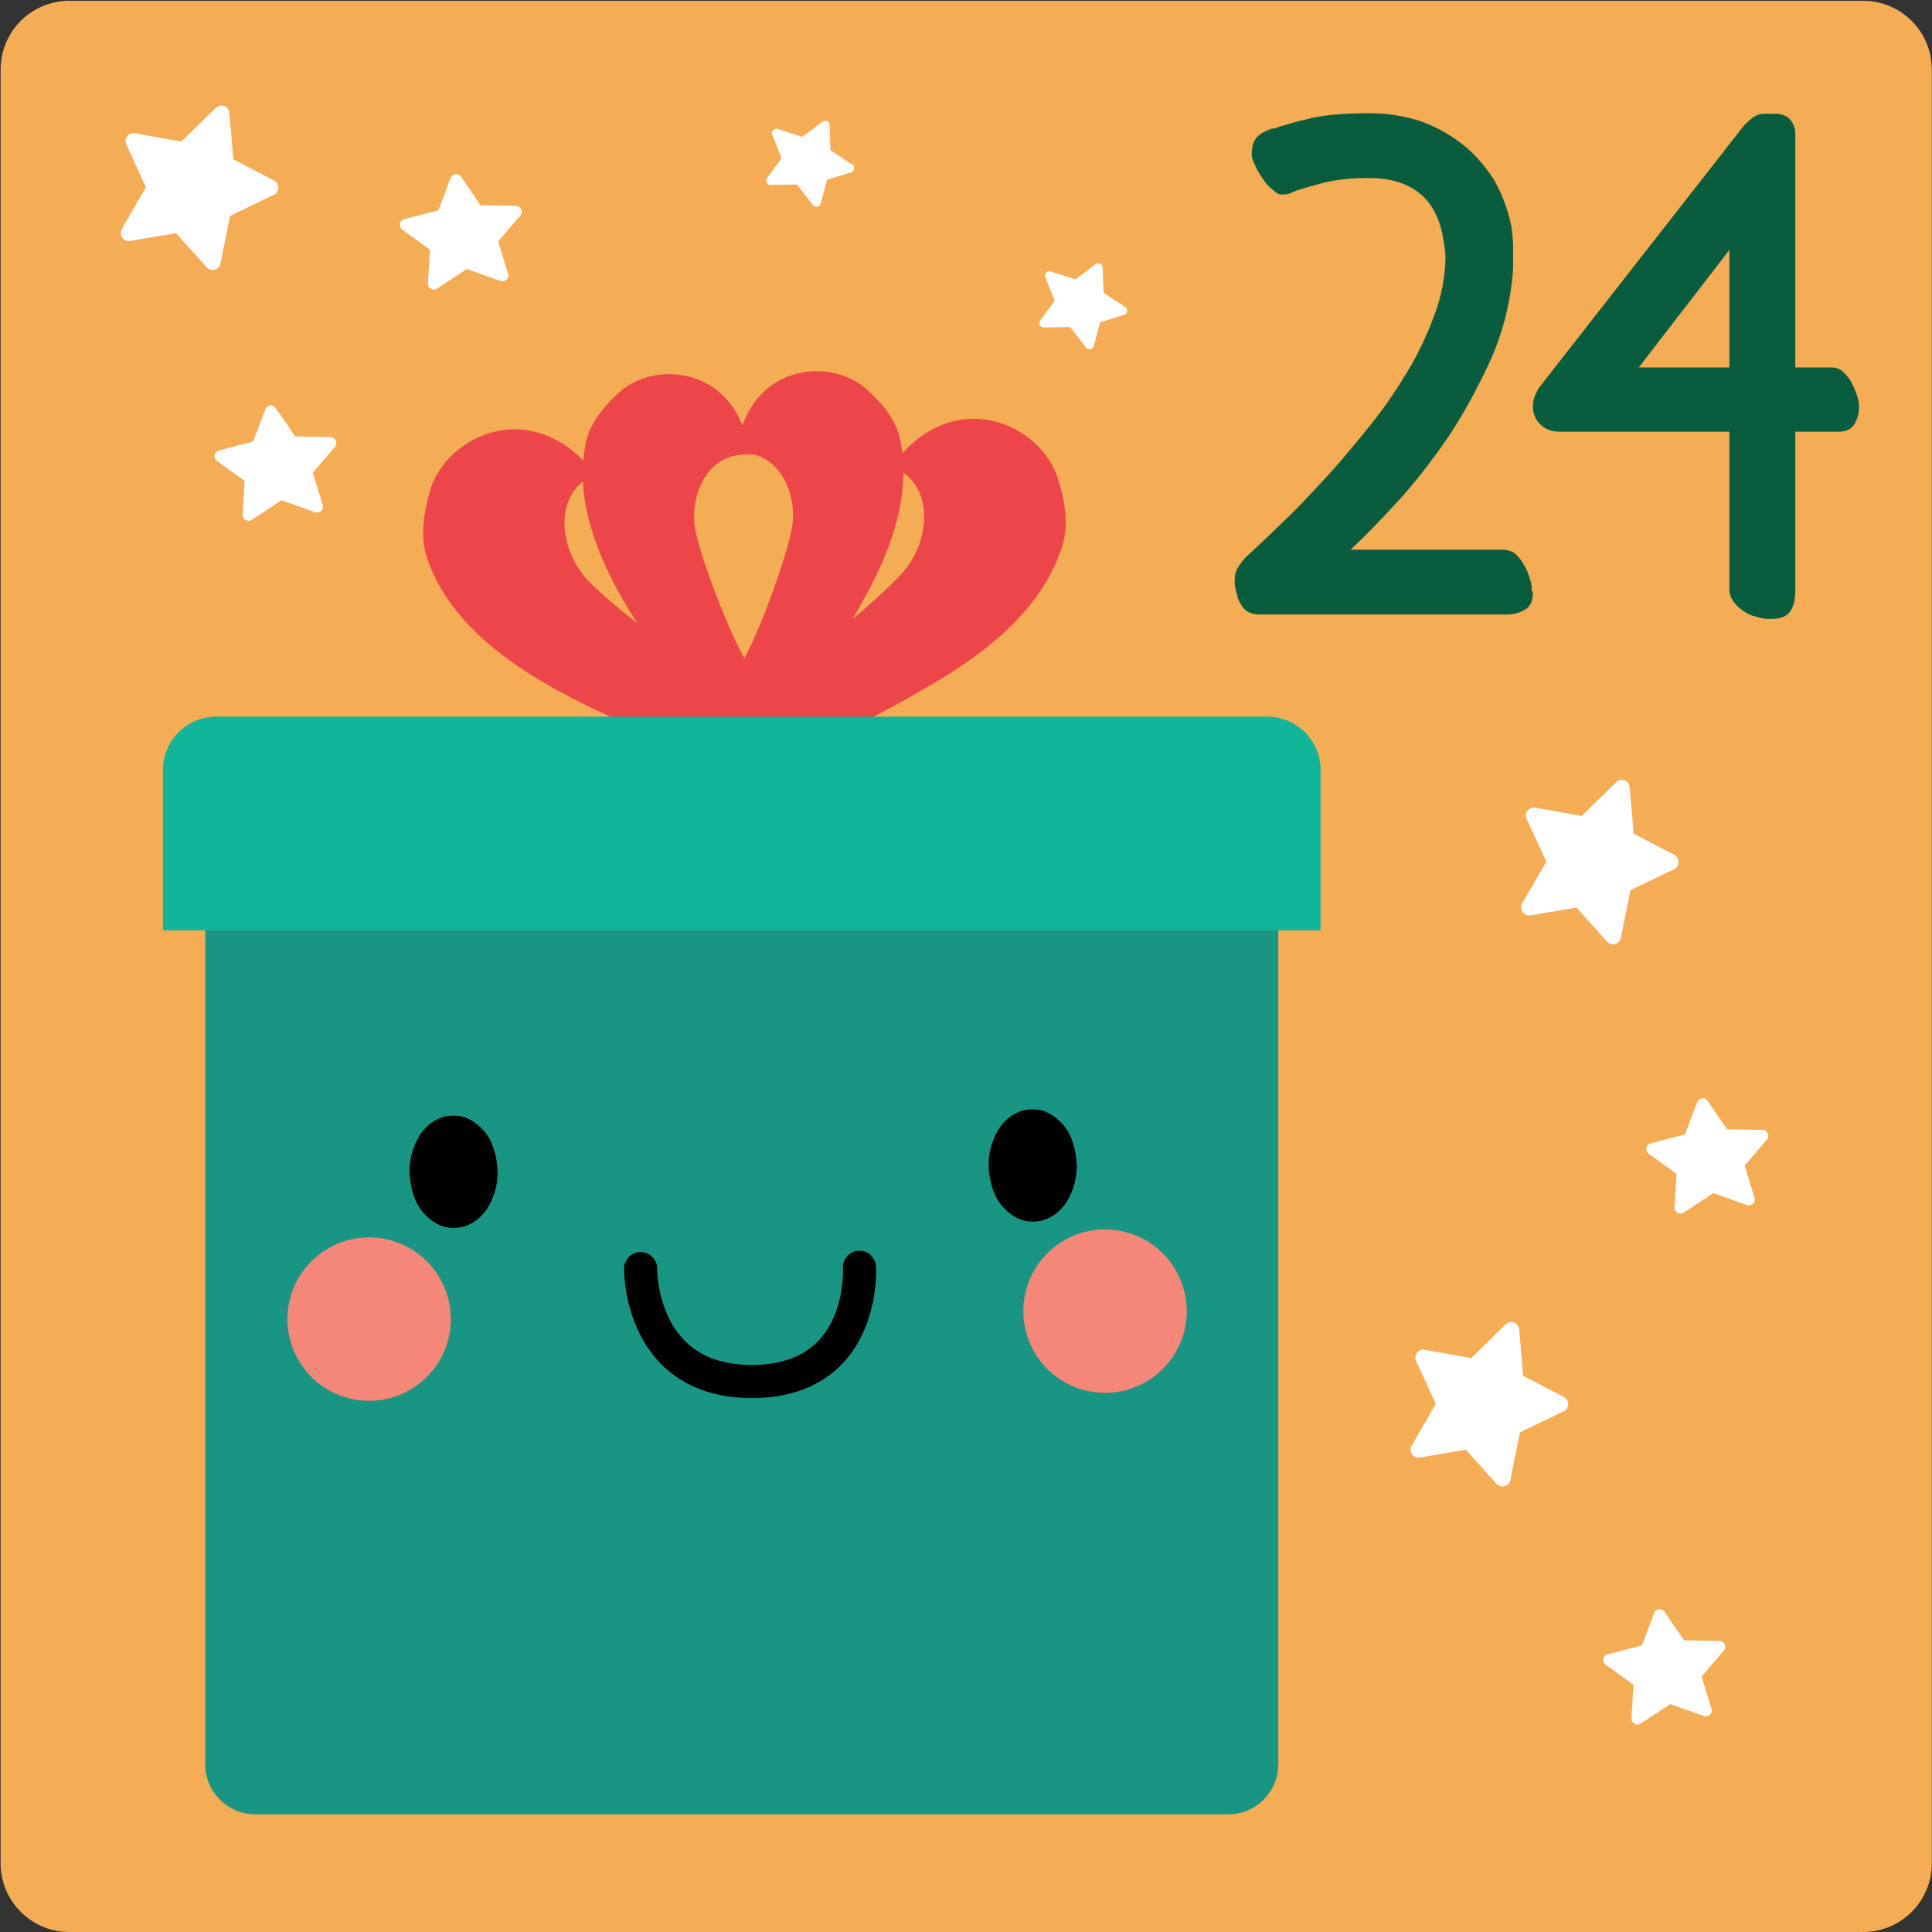 <svg clip-rule="evenodd" fill-rule="evenodd" stroke-linejoin="round" stroke-miterlimit="2" viewBox="0 0 321 321" xmlns="http://www.w3.org/2000/svg"><rect x="0" y="0" width="321" height="321" fill="#333333" stroke="none"/><g fill-rule="nonzero" transform="matrix(3.801 0 0 3.801 -1136.79 -1487.33)"><path d="m302.104 391.335h78.415c1.657 0 3 1.344 3 3v78.415c0 1.657-1.343 3-3 3h-78.415c-1.657 0-3-1.343-3-3v-78.415c0-1.656 1.343-3 3-3z" fill="#f4ac55"/><path d="m365.216 401.936v1.152c-.096 1.32-.408 2.616-.936 3.84-.552 1.224-1.176 2.376-1.872 3.432-.72 1.056-1.464 2.016-2.232 2.856-.792.864-1.464 1.56-2.064 2.112h6.624c.192 0 .36.048.504.12.12.096.24.216.336.36s.192.312.264.48.12.336.168.504c0 .024 0 .072.024.096v.192c0 .024 0 .048.024.072s.024.048.024.072c0 .36-.12.6-.336.72-.24.144-.504.216-.792.216h-10.824c-.216 0-.384-.048-.504-.12s-.24-.192-.312-.336c-.072-.12-.144-.264-.168-.432-.048-.144-.072-.288-.096-.432v-.192c0-.216.048-.384.12-.504s.168-.264.312-.432l.024-.024c.072-.072.168-.168.312-.288.12-.12.288-.264.456-.432.36-.336.792-.768 1.32-1.272.504-.504 1.056-1.104 1.656-1.752.576-.648 1.152-1.344 1.752-2.088s1.128-1.536 1.608-2.328.864-1.632 1.176-2.472.456-1.656.48-2.472c0-.12-.024-.312-.048-.528s-.072-.384-.096-.552c-.168-.792-.528-1.416-1.08-1.824s-1.272-.6-2.136-.6c-.768 0-1.44.072-1.992.216s-.96.264-1.176.336c-.168.072-.264.12-.336.144s-.192.024-.336.024c-.096 0-.216-.072-.36-.216-.168-.12-.312-.288-.432-.48-.12-.168-.24-.36-.336-.576-.096-.192-.144-.36-.144-.48 0-.264.048-.504.168-.672.096-.168.336-.312.696-.456h.12c.312-.12.816-.264 1.512-.432.672-.168 1.56-.24 2.664-.24.768 0 1.488.12 2.184.336.672.24 1.296.576 1.848 1.008s1.008.96 1.392 1.56c.36.624.624 1.32.768 2.064.024.168.048.408.072.72z" fill="#095d3e"/><path d="m380.335 409.137c0 .264-.072.48-.192.696-.144.216-.36.336-.672.336h-1.92v7.032c0 .312-.072.6-.216.816s-.408.336-.816.336h-.12c-.168 0-.36-.024-.552-.096-.216-.048-.384-.12-.552-.24s-.312-.24-.432-.408-.192-.336-.192-.528v-6.912h-7.44c-.36 0-.624-.12-.84-.336s-.312-.48-.312-.768c0-.264.096-.552.288-.84l8.856-11.328c.072-.12.216-.24.408-.408.168-.144.36-.216.552-.216h.504c.288 0 .504.096.648.264s.216.384.216.6v10.224h1.584c.168 0 .336.048.48.168.12.12.24.24.336.384.096.168.168.336.24.504.072.192.12.36.144.504zm-5.664-1.776v-5.136l-3.96 5.136z" fill="#095d3e"/><path d="m338.786 416.01c-.338.491-1.328 1.417-2.435 2.342.19-.331.374-.656.545-.966.917-1.666 1.663-3.546 1.671-5.426.102.081.204.16.299.262.936.998.701 2.667-.08 3.788zm-14.268.357c-.822-1.093-1.116-2.752-.216-3.783.081-.093.169-.163.255-.24.088 1.816.853 3.614 1.768 5.209.181.316.388.648.608.986-1.098-.857-2.072-1.708-2.415-2.172zm6.484-5.095c.322-.1.629-.127.904-.089l-.009-.035.211.04c1.148.333 1.714 1.692 1.626 2.882-.071 1.04-1.333 4.563-2.121 6.004-.815-1.469-2.097-4.869-2.185-5.891-.11-1.189.433-2.557 1.574-2.911zm14.313.94c-.685-2.201-3.953-3.824-6.506-1.396-.1.093-.193.197-.29.294-.029-.234-.06-.469-.117-.702-.215-.855-.802-1.513-1.451-2.096-1.449-1.308-4.472-1.12-5.421 1.588-1.023-2.62-4.007-2.74-5.42-1.42-.638.595-1.214 1.263-1.415 2.123-.06.274-.097.549-.121.825-.09-.082-.175-.171-.265-.251-2.639-2.335-5.847-.596-6.453 1.629-.265.963-.424 1.96-.103 2.918.916 2.645 3.325 4.468 5.767 5.793 2.662 1.448 5.522 2.536 8.46 3.195l-.003-.015.003.004c2.914-.764 5.379-2.038 7.987-3.58 2.393-1.412 4.735-3.319 5.556-5.996.287-.969.092-1.96-.208-2.913z" fill="#ec464b"/><path d="m352.764 470.607h-42.526c-1.21 0-2.19-.98-2.19-2.19v-42.508c0-1.209.98-2.189 2.19-2.189h42.526c1.209 0 2.189.98 2.189 2.189v42.508c0 1.21-.98 2.19-2.189 2.19z" fill="#199583"/><path d="m306.199 431.965v-7c0-1.292 1.048-2.34 2.34-2.34h45.923c1.293 0 2.341 1.048 2.341 2.34v7z" fill="#10b59a"/><path d="m318.783 448.921c.022 1.973-1.559 3.589-3.532 3.61-1.973.022-3.589-1.56-3.61-3.532-.022-1.973 1.56-3.589 3.533-3.61 1.972-.022 3.588 1.56 3.609 3.532z" fill="#f5877a"/><path d="m350.951 448.573c.022 1.972-1.559 3.588-3.532 3.61-1.973.021-3.589-1.56-3.61-3.533-.022-1.972 1.56-3.588 3.533-3.61 1.971-.021 3.588 1.561 3.609 3.533z" fill="#f5877a"/><path d="m318.927 440.067-.101.001c-.481.005-.983.285-1.318.732-.32.429-.558 1.129-.53 1.739.029.634.195 1.29.568 1.728.371.436.825.709 1.333.704l.1-.002c.482-.005.984-.283 1.319-.732.32-.428.557-1.129.53-1.739-.028-.634-.195-1.29-.568-1.727-.371-.437-.825-.709-1.333-.704z"/><path d="m344.241 439.793-.1.001c-.482.005-.984.284-1.319.732-.32.429-.557 1.129-.53 1.74.028.633.195 1.289.568 1.726.371.437.826.71 1.333.704l.101-.001c.481-.006.983-.284 1.318-.732.321-.429.558-1.129.531-1.739-.029-.634-.196-1.289-.569-1.728-.371-.435-.825-.709-1.333-.703z"/><path d="m326.356 446.736v.033c.004.21.015 1.532.717 2.902.352.683.892 1.379 1.697 1.897.804.52 1.859.844 3.17.843h.04c1.213-.005 2.198-.284 2.966-.743 1.156-.689 1.768-1.745 2.078-2.671.313-.93.348-1.757.349-2.134 0-.125-.004-.2-.005-.213-.025-.4-.368-.703-.767-.678-.399.024-.703.368-.678.767l.002.124c.004.368-.064 1.464-.583 2.376-.259.458-.615.873-1.138 1.186-.524.311-1.23.531-2.231.537h.004-.037c-1.081-.001-1.829-.255-2.385-.611-.829-.532-1.271-1.354-1.507-2.111-.235-.751-.245-1.408-.244-1.471h-.113l.113.002v-.002h-.113l.113.002c.01-.399-.307-.731-.706-.741-.4-.01-.732.307-.742.706z"/><g fill="#fff"><path d="m311.045 399.813-1.912.924-.418 2.082c-.057.283-.411.38-.604.165l-1.339-1.491-2.008.339c-.291.05-.509-.264-.362-.519l1.053-1.828-.858-1.871c-.118-.257.101-.54.38-.49l2.026.364 1.506-1.474c.212-.208.568-.076.594.219l.173 2.03 1.778.925c.256.132.25.5-.009.625z"/><path d="m367.427 452.991-1.912.924-.418 2.082c-.057.282-.411.38-.604.165l-1.34-1.491-2.007.339c-.292.05-.51-.264-.362-.52l1.053-1.827-.859-1.871c-.118-.257.102-.54.38-.49l2.026.364 1.507-1.476c.211-.207.568-.074.593.221l.173 2.029 1.779.925c.254.133.25.5-.009.626z"/><path d="m372.257 429.291-1.911.925-.418 2.082c-.058.282-.411.379-.604.165l-1.34-1.491-2.007.339c-.292.048-.51-.264-.363-.521l1.054-1.826-.859-1.871c-.119-.257.101-.541.379-.49l2.027.364 1.507-1.476c.211-.207.568-.074.592.221l.174 2.028 1.779.926c.254.133.25.5-.01.625z"/><path d="m320.952 403.58-1.469-.522-1.302.854c-.177.116-.41-.018-.398-.229l.088-1.469-1.212-.875c-.177-.127-.125-.401.085-.457l1.497-.392.535-1.413c.074-.194.335-.225.453-.055l.854 1.248 1.548.026c.217.003.332.258.19.423l-.97 1.136.433 1.407c.063.202-.133.388-.332.318z"/><path d="m346.555 406.495-.707-.901-1.146.018c-.155.002-.247-.173-.156-.299l.632-.877-.409-1.021c-.06-.148.08-.299.232-.25l1.085.345.888-.667c.122-.092.297-.009.302.143l.04 1.111.952.625c.133.088.104.291-.048.339l-1.05.324-.284 1.044c-.041.149-.235.189-.331.066z"/><path d="m334.617 400.268-.707-.903-1.145.019c-.157.003-.248-.173-.158-.299l.633-.878-.409-1.02c-.06-.149.08-.299.232-.25l1.085.344.888-.667c.122-.092.297-.009.303.144l.04 1.11.951.625c.134.088.105.291-.048.339l-1.05.324-.284 1.044c-.041.151-.235.19-.331.068z"/><path d="m312.852 413.688-1.469-.522-1.304.855c-.177.116-.41-.019-.397-.23l.089-1.469-1.213-.875c-.176-.127-.125-.401.086-.457l1.497-.391.535-1.413c.073-.195.335-.226.452-.055l.853 1.247 1.548.026c.218.004.332.259.192.424l-.971 1.137.433 1.405c.062.202-.132.389-.331.318z"/><path d="m375.441 443.975-1.468-.523-1.304.856c-.177.116-.41-.02-.398-.231l.089-1.469-1.213-.874c-.175-.127-.125-.402.085-.457l1.498-.391.535-1.414c.074-.195.335-.226.452-.054l.854 1.246 1.548.026c.217.004.332.259.191.424l-.971 1.137.433 1.406c.063.202-.131.389-.331.318z"/><path d="m373.561 466.311-1.469-.522-1.304.855c-.177.116-.41-.02-.397-.231l.088-1.469-1.212-.874c-.176-.127-.125-.402.085-.457l1.498-.391.534-1.414c.074-.194.335-.226.452-.054l.854 1.246 1.548.026c.217.004.332.259.191.424l-.971 1.137.434 1.406c.062.202-.132.389-.331.318z"/></g></g></svg>